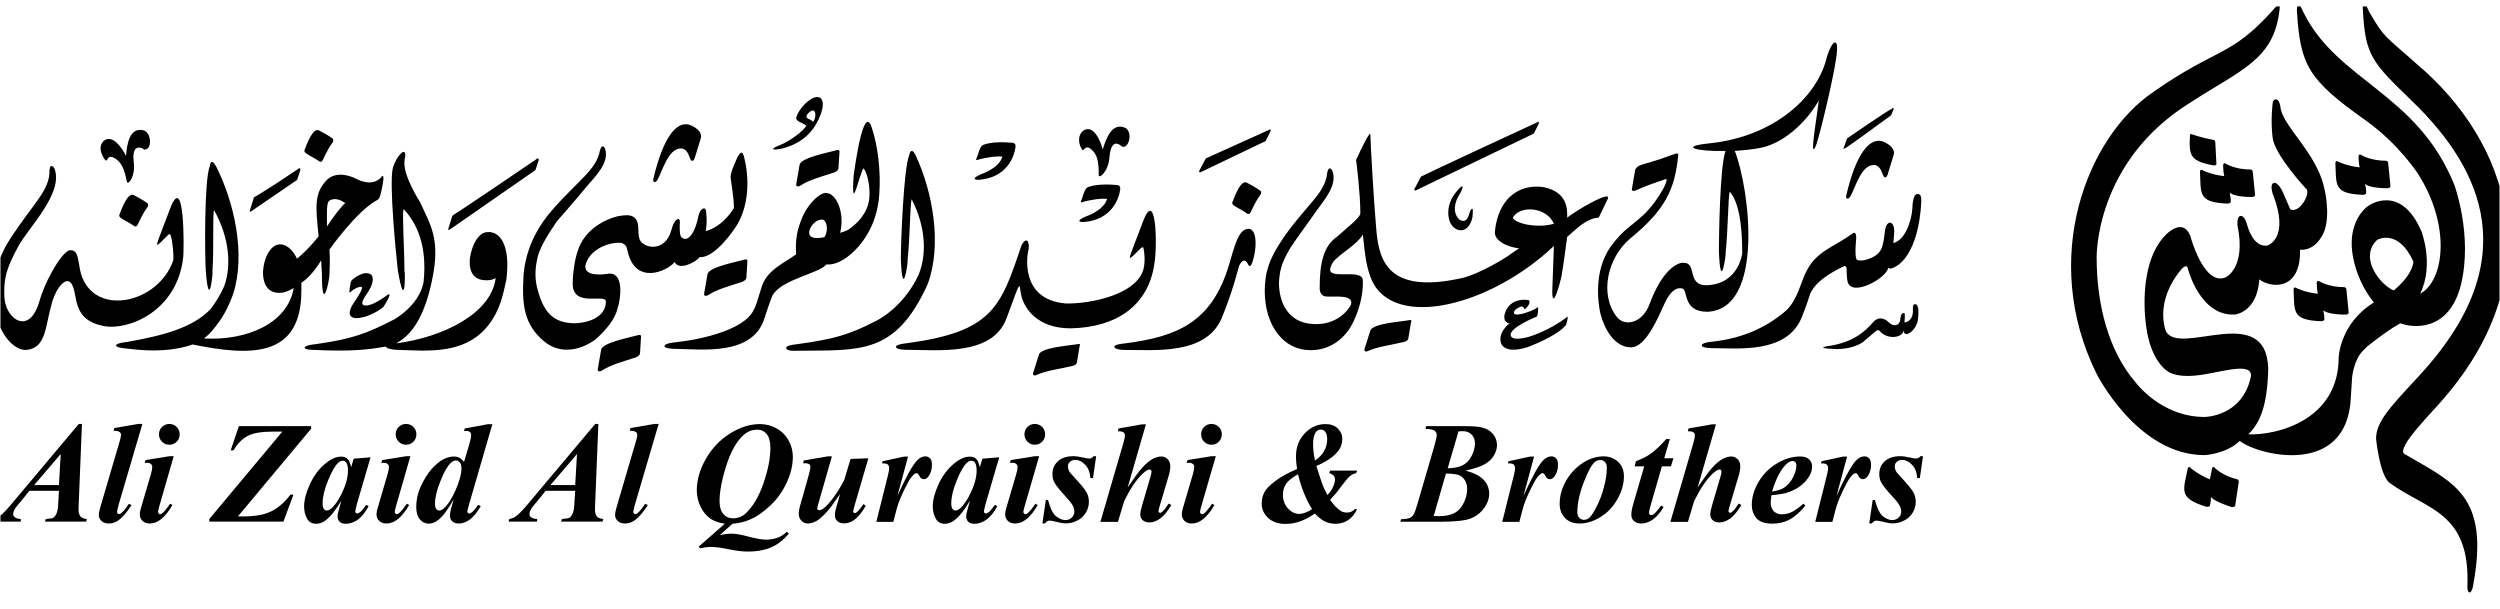 <svg width="160" height="39" viewBox="0 0 160 39" fill="none" xmlns="http://www.w3.org/2000/svg">
<g clip-path="url(#clip0_595_4405)">
<g clip-path="url(#clip1_595_4405)">
<g clip-path="url(#clip2_595_4405)">
<path d="M118.211 8.862L118 9.448C118 9.448 117.895 9.606 118.158 9.448C118.421 9.291 121.026 7.382 121.026 7.382L121.184 7.015C121.184 7.015 121.237 6.805 121.079 6.962C120.816 7.059 118.211 8.862 118.211 8.862ZM104.44 12.101C104.44 12.101 104.387 12.259 104.65 12.206C105.185 11.943 105.984 11.672 106.615 11.462C106.773 11.409 106.51 11.996 106.404 12.154C106.142 12.635 105.659 13.318 105.133 13.799C104.387 14.491 103.913 14.649 103.062 15.813C102.001 17.354 102.264 19.314 102.422 20.059C102.685 21.065 103.326 22.23 104.387 22.23C105.343 22.23 106.142 20.269 106.51 19.472C106.878 18.623 107.308 18.36 107.676 18.465C108.045 18.57 107.676 19.954 109.273 19.954C112.939 19.796 111.983 12.101 111.027 9.659C111.825 9.606 112.781 9.501 113.263 9.291C114.535 8.809 115.711 7.645 116.404 6.428C116.299 7.33 116.035 8.818 116.035 9.396C116.035 9.711 116.193 9.554 116.404 8.704C116.614 8.013 117.57 4.038 117.57 3.189C117.623 2.55 117.308 2.445 116.93 3.609C116.343 6.209 113.527 8.757 109.378 9.177C107.361 9.387 108.685 9.711 110.439 9.659C110.071 10.56 110.01 15.174 110.01 16.075C110.115 18.886 110.492 16.18 110.439 16.18C110.597 14.745 110.597 12.574 110.702 12.259C111.501 13.16 111.501 15.498 111.501 16.242C111.501 16.137 111.343 18.15 109.264 18.255C107.931 18.308 108.624 16.82 107.773 16.82C107.291 16.767 106.334 17.406 105.589 19.42C105.106 20.75 103.94 20.908 103.466 20.269C102.352 18.833 102.878 16.504 104.317 15.279C106.659 13.37 107.185 12.04 107.404 9.974C107.457 9.711 107.142 9.869 107.142 9.869C105.703 10.403 105.282 10.455 105.019 10.56C104.703 10.665 104.65 10.875 104.65 10.875L104.44 12.101ZM52.768 15.174C52.557 15.226 51.496 15.436 51.864 14.587C52.075 14.22 52.347 14.053 52.61 14.053C52.926 14.062 53.04 14.754 52.768 15.174ZM47.242 14.272C48.198 12.521 47.724 10.455 47.663 10.236C47.557 9.65 47.4 9.545 47.075 10.341C46.865 10.823 46.759 11.086 46.759 11.348C46.759 11.506 46.97 12.565 46.97 13.309C46.97 13.309 46.33 14.473 45.163 14.797C45.268 14.377 45.216 13.528 45.163 13.414C45.11 13.257 44.795 13.309 44.681 13.896C44.417 15.226 43.83 15.541 43.567 15.113C43.461 14.902 43.514 14.211 43.514 14.211C43.514 13.843 43.146 14.001 42.979 14.692C42.558 16.285 41.014 15.857 40.909 15.226C40.856 15.069 40.856 14.692 40.856 14.692C40.856 13.738 40.321 13.685 39.523 13.843C38.83 14.001 37.4 14.64 36.971 16.075C36.76 16.662 36.655 17.616 36.655 18.036C36.55 19.787 38.777 18.728 38.777 19.306C38.777 20.155 37.927 20.636 36.813 20.689C35.374 20.689 34.795 19.945 34.418 18.57C34.26 18.036 34.208 17.406 34.365 16.662C34.471 15.97 34.953 15.174 35.637 14.167C35.953 13.799 36.856 12.784 37.497 11.996C38.084 11.304 39.041 10.403 38.716 9.501C38.716 9.501 38.558 9.133 38.4 9.606C38.19 10.875 36.962 11.567 35.313 13.475C34.62 14.272 33.664 15.655 33.506 17.616C33.401 19.472 33.506 20.75 34.839 21.862C35.953 22.764 37.286 22.343 38.137 21.704C38.83 21.065 39.356 20.435 39.523 19.744C39.733 19.104 39.944 17.459 38.988 17.511C38.032 17.669 37.286 17.511 37.497 16.872C37.813 15.918 38.988 15.489 39.733 15.541C39.997 15.594 40.102 15.752 40.154 16.023C40.637 18.308 42.707 17.354 43.181 16.767C43.444 17.354 44.566 16.767 44.777 16.452C45.698 16.557 46.979 14.754 47.242 14.272ZM71.906 9.396C72.276 9.396 72.495 8.442 72.012 8.179C71.161 7.811 70.793 8.871 70.574 9.562C70.416 8.976 69.986 7.969 69.354 8.345C68.872 8.713 69.091 9.352 69.249 9.562C69.354 9.772 69.407 9.247 69.784 9.51C70.266 9.877 70.319 10.412 70.319 11.208C70.319 11.471 70.96 10.998 71.012 9.991C71.064 9.405 71.276 8.984 71.705 9.3C71.749 9.343 71.802 9.396 71.906 9.396ZM99.449 14.325C99.186 14.377 98.703 14.535 97.747 14.377C97.16 14.272 96.738 14.009 96.844 13.896C97.318 13.108 99.019 13.265 99.449 14.325ZM119.386 21.757L120.079 21.17C120.184 21.118 120.237 21.118 120.29 21.17C120.825 21.809 121.833 21.591 121.833 21.118C121.833 21.704 122.579 21.223 122.737 20.531C122.894 19.42 122.579 19.472 122.579 19.472C122.421 19.42 122.421 19.735 122.421 19.735C122.474 20.164 122.316 20.584 121.886 20.636C121.938 20.05 121.886 20.05 121.886 20.05C121.676 19.945 121.623 20.365 121.623 20.365C121.623 20.846 121.202 20.951 120.877 20.628C120.877 20.628 120.447 20.146 119.974 20.523C119.658 20.838 119.018 21.792 117.211 22.116C117.211 22.116 115.992 22.273 117.263 22.326C117.895 22.396 118.903 22.238 119.386 21.757ZM98.168 8.547L98.484 7.908C98.484 7.908 98.536 7.698 98.326 7.855C91.792 10.875 90.941 11.304 90.941 11.304L90.52 12.101C90.52 12.101 90.467 12.259 90.677 12.154L98.168 8.547ZM92.747 14.062C92.958 14.859 93.967 15.121 94.238 13.904C94.238 13.904 94.292 13.423 94.238 13.37C94.134 13.265 93.976 13.852 93.976 13.852C93.765 14.386 93.23 14.114 93.125 13.537C93.072 13.222 93.177 12.793 93.388 12.477C93.651 12.049 93.599 11.943 93.599 11.943C93.546 11.838 93.177 12.311 93.177 12.311C92.958 12.574 92.537 13.213 92.747 14.062ZM121.193 9.921C121.351 9.44 120.658 9.125 120.658 9.125C119.65 8.591 118.745 9.974 118.158 12.521C118.105 12.679 118.263 12.836 118.421 12.574C118.737 12.04 119.114 10.508 119.965 10.56C119.965 10.56 120.281 10.56 120.447 11.042C120.658 11.681 120.816 11.147 120.816 11.147L121.193 9.921ZM71.96 22.396C73.977 22.396 77.17 22.711 78.178 20.383C78.871 18.737 79.293 17.038 79.293 17.038C79.293 17.038 79.555 16.399 79.827 16.828L79.88 16.933C79.88 16.933 79.985 17.143 80.091 16.933C80.406 16.242 80.573 14.543 79.827 14.649C79.24 14.754 79.029 15.708 78.661 16.933C77.547 20.698 75.257 21.547 72.012 21.976C72.012 21.976 71.319 22.028 71.319 22.186C71.328 22.396 71.96 22.396 71.96 22.396ZM77.17 10.14L76.749 10.937C76.749 10.937 76.696 11.094 76.906 10.989L81.003 9.028L81.319 8.389C81.319 8.389 81.371 8.179 81.161 8.337L77.17 10.14ZM79.775 13.642C79.775 13.642 79.933 13.799 80.038 13.589C80.038 13.589 80.406 12.793 80.626 12.53C80.784 12.32 80.678 12.215 80.678 12.215C80.31 11.952 79.88 11.733 79.775 11.681C79.406 11.523 79.029 12.53 78.871 12.95C78.871 12.95 78.819 13.055 78.977 13.16C79.301 13.37 79.564 13.475 79.775 13.642ZM56.066 20.54C54.312 21.442 53.355 21.704 51.014 22.028C51.014 22.028 50.373 22.081 50.321 22.238C50.268 22.501 50.961 22.448 50.961 22.448C55.004 22.396 57.285 22.764 59.364 18.203C60.32 15.655 59.679 12.259 58.618 9.982C58.303 9.291 58.188 9.93 58.188 9.93C57.82 10.832 57.653 15.664 57.653 16.566C57.759 19.376 58.136 16.671 58.083 16.671C58.241 15.235 58.241 13.064 58.346 12.749C59.302 14.605 59.302 16.408 58.767 17.634C57.767 19.744 56.066 20.54 56.066 20.54ZM48.943 20.321C48.943 20.321 49.154 19.63 49.426 18.938C49.961 17.879 52.452 17.502 52.882 16.925C53.575 16.977 54.32 16.504 55.004 15.708C55.539 15.069 56.171 14.009 56.276 12.416C56.382 10.928 56.171 9.282 55.794 8.17C55.311 6.682 54.785 10.079 54.627 11.304C54.469 13.852 54.996 11.094 55.268 10.77C55.583 11.191 55.689 12.101 55.636 12.679C55.531 13.685 54.838 14.325 54.303 14.692C54.145 14.797 53.768 14.902 53.768 14.902C54.083 13.685 53.557 12.407 52.917 12.355C52.548 12.25 51.645 13.046 51.268 14.106C51.005 14.797 50.899 15.323 50.952 16.277C50.154 16.863 49.04 17.284 48.715 18.457C48.452 19.306 48.4 19.568 48.18 19.945C47.54 21.057 45.154 21.696 43.233 21.906C43.233 21.906 42.593 21.958 42.54 22.116C42.435 22.326 43.181 22.326 43.181 22.326C44.9 22.343 48.198 22.816 48.943 20.321ZM82.169 15.174C81.748 15.813 81.161 16.662 81.003 17.774C80.687 20.059 81.643 22.125 83.503 22.387C84.353 22.492 85.468 22.282 86.318 21.118C86.686 20.584 87.275 19.262 87.221 17.931C87.169 17.135 84.879 17.984 85.152 17.135C85.152 17.135 85.204 16.872 85.415 16.653C85.95 16.119 86.906 15.594 87.221 15.007C87.379 16.443 87.432 17.073 87.809 17.975C89.301 21.109 95.414 19.568 99.449 15.743L99.344 18.658C99.344 19.717 99.712 18.658 99.931 17.704C100.089 16.802 100.142 16.268 100.3 15.156L101.098 14.465C101.467 14.202 101.896 13.931 102.317 13.931L102.904 12.714C103.116 12.127 100.729 13.563 100.3 13.931C100.3 13.51 100.405 12.285 98.756 11.97C97.16 11.76 95.887 12.766 95.677 14.78C95.572 15.471 96.634 15.839 97.221 15.892L96.686 16.259C96.422 16.469 94.721 17.529 93.546 17.8C88.766 18.859 88.23 16.636 88.072 14.561C87.915 12.758 87.704 9.046 87.704 8.617C87.704 8.302 87.063 9.624 86.853 10.105C86.748 10.263 86.801 10.315 86.801 10.315C86.801 10.315 87.063 12.381 87.063 13.659C87.063 13.922 86.16 14.614 85.572 15.148C84.721 15.734 84.459 16.793 84.459 18.439C84.459 18.702 84.564 18.921 84.827 18.973C85.415 19.026 86.581 18.816 86.476 19.455C86.318 19.875 85.362 21.048 83.555 20.672C82.442 20.409 81.853 19.402 81.853 18.071C81.906 17.38 81.959 16.907 82.599 15.839C82.862 15.419 83.66 14.351 84.248 13.502C84.783 12.758 85.634 11.803 85.257 10.902C85.257 10.902 85.046 10.534 84.941 11.059C84.827 12.364 83.608 13.108 82.169 15.174ZM41.023 21.599C41.023 21.599 41.075 21.389 40.865 21.442C40.33 21.599 38.523 21.923 38.471 22.396L38.26 23.613C38.26 23.613 38.207 23.875 38.523 23.718C39.058 23.35 39.909 23.131 40.541 22.921C40.962 22.816 40.962 22.606 40.962 22.606L41.023 21.599ZM24.699 22.177C24.699 22.335 25.287 22.387 25.34 22.387C27.357 22.44 30.067 22.816 31.559 20.374C32.094 19.525 32.252 18.57 32.409 17.879C32.673 15.76 32.041 14.745 31.138 14.859C30.655 14.911 30.234 15.55 30.076 16.504C29.971 17.616 30.497 17.94 31.138 17.94C31.348 17.94 31.62 17.888 31.725 17.782C31.462 20.067 28.322 21.599 25.349 21.976C26.357 21.442 27.155 20.277 27.638 17.993C28.226 15.288 27.533 14.386 26.892 12.95C26.892 12.95 25.831 11.304 25.884 10.403C25.884 10.193 25.936 9.982 25.936 9.982C25.936 9.982 25.989 9.396 25.515 9.982C25.252 10.35 25.147 10.727 25.147 10.727C24.884 11.681 25.357 16.399 25.462 17.31C25.945 20.12 25.945 17.362 25.884 17.362C25.884 15.927 25.726 13.703 25.831 13.379C26.629 14.228 27.375 15.664 27.103 18.098C26.787 19.586 25.243 20.435 25.243 20.435C23.489 21.337 22.533 21.704 20.191 22.028C20.191 22.028 19.551 22.081 19.498 22.238C19.445 22.396 20.138 22.396 20.138 22.396C22.41 22.501 23.48 22.396 24.699 22.177ZM20.928 14.491C20.928 13.694 20.875 12.95 21.086 12.845C21.086 12.845 21.454 12.53 22.094 13.003C21.831 13.213 21.349 13.852 20.928 14.491ZM-0.395 18.842C-0.343 21.442 0.99 22.448 1.675 22.396C2.946 22.291 2.894 20.908 3.271 19.586C3.534 18.422 4.332 17.467 4.657 18.317C4.973 19.008 4.657 20.488 6.622 20.864C8.218 21.179 11.349 19.91 11.727 16.461C11.779 15.979 11.832 10.84 10.876 13.379C9.972 15.822 9.762 16.032 10.507 15.288L10.718 15.078C10.718 15.078 10.876 14.867 10.928 15.078C11.034 15.393 11.139 16.347 11.086 16.671C10.13 19.428 6.034 20.33 5.183 17.52C4.973 16.776 5.078 15.874 4.385 16.032C3.745 16.399 2.789 18.264 2.525 19.271C1.885 21.503 0.403 20.435 0.289 19.113C0.184 17.677 0.552 16.942 1.14 15.822C1.727 14.657 4.113 12.372 3.482 10.779C3.482 10.779 3.218 10.359 3.166 10.884C3.218 12.154 2.104 13.055 0.719 15.182C0.192 15.97 -0.448 17.196 -0.395 18.842ZM118.799 16.557C118.693 16.242 118.799 15.226 118.799 15.226C118.799 14.692 118.535 14.964 118.535 14.964C117.369 15.813 116.246 16.075 115.615 17.354C115.246 18.045 115.079 19.104 114.343 19.849C113.07 20.96 111.527 21.652 109.615 21.862C109.615 21.862 108.975 21.915 108.922 22.072C108.817 22.282 109.562 22.282 109.562 22.282C111.264 22.282 114.343 22.65 115.308 20.321C115.308 20.321 115.623 19.525 115.79 18.991C116.053 17.984 117.492 17.292 118.027 17.03C118.027 17.03 118.184 16.977 118.184 17.24C118.184 17.24 118.184 17.721 118.237 17.984C118.448 19.096 120.79 17.774 120.842 17.135C120.895 17.187 121 17.24 121.272 17.082C121.272 17.082 122.605 16.601 122.921 13.475C122.974 12.731 123.026 12.416 122.71 12.416C122.394 12.416 122.394 13.318 122.394 13.318C122.342 14.167 121.912 15.384 121.176 15.55L121.228 14.911C121.281 14.114 120.745 14.009 120.641 14.754C120.587 15.069 120.587 15.34 120.483 15.708C120.325 16.347 119.737 16.557 119.263 16.662C119.114 16.662 118.851 16.715 118.799 16.557ZM19.279 18.098C19.972 17.677 20.551 16.662 20.551 16.662C20.551 16.872 20.603 17.301 20.603 17.564C20.603 20.164 21.086 17.984 21.086 17.564C21.086 17.248 21.138 16.662 21.086 15.97C21.086 15.97 22.84 13.475 24.173 12.784C24.173 12.784 24.278 12.731 24.331 12.521C24.436 12.154 24.541 11.62 24.541 11.409C24.541 11.094 24.384 11.357 24.384 11.357C24.384 11.357 23.901 11.996 22.84 11.462C21.454 10.77 20.875 11.567 20.875 11.567C20.13 12.364 20.182 13.16 20.393 15.121C19.805 15.865 19.279 16.338 19.007 16.557C18.744 15.97 18.261 15.55 17.788 15.655C17.305 15.76 16.884 16.452 16.831 17.406C16.831 18.518 17.419 18.789 17.998 18.737C18.209 18.737 18.691 18.527 18.796 18.422C18.428 20.706 15.77 21.818 13.051 21.661C13.481 21.346 13.797 20.917 14.165 20.391C14.428 19.971 14.7 19.437 14.911 18.851C15.761 16.25 14.963 12.906 13.849 10.683C13.481 9.991 13.428 10.63 13.428 10.63C13.06 11.532 13.113 16.417 13.165 17.266C13.376 20.076 13.648 17.371 13.595 17.371C13.7 15.935 13.595 13.764 13.7 13.449C14.709 15.253 14.814 17.056 14.341 18.334C14.077 18.921 13.805 19.341 13.49 19.77C12.323 20.987 10.463 21.468 8.122 21.888C8.122 21.888 7.481 21.941 7.429 22.098C7.376 22.256 8.122 22.308 8.122 22.308C9.718 22.519 11.148 22.466 12.323 22.046C15.989 22.79 19.288 22.948 19.288 18.597V18.098H19.279ZM73.24 16.872C73.135 18.833 69.731 19.472 68.188 19.42C65.162 19.157 65.793 16.128 65.793 16.128C65.951 15.594 65.741 15.016 65.372 15.708C64.039 19.691 63.513 21.223 58.039 21.967C58.039 21.967 57.399 22.02 57.346 22.177C57.294 22.387 57.987 22.387 57.987 22.387C60.004 22.387 63.513 22.816 64.416 20.374C64.898 19.104 65.214 18.089 65.267 18.36C65.267 18.36 65.32 18.728 65.372 18.947C65.583 19.796 66.433 21.013 68.512 21.013C71.486 20.96 73.512 19.525 73.88 16.872C74.091 15.655 73.986 11.935 73.135 14.22C72.231 16.662 72.021 16.872 72.766 16.128L72.977 15.918C72.977 15.918 73.187 15.708 73.187 15.918C73.187 15.918 73.293 16.347 73.24 16.872ZM20.393 10.298C20.393 10.298 20.551 10.455 20.656 10.245C20.656 10.245 21.024 9.448 21.244 9.186C21.401 8.976 21.296 8.871 21.296 8.871C20.928 8.608 20.498 8.389 20.393 8.337C20.024 8.179 19.647 9.186 19.489 9.606C19.489 9.606 19.437 9.711 19.595 9.816C19.919 10.035 20.182 10.14 20.393 10.298ZM8.543 14.438C8.543 14.438 8.7 14.596 8.806 14.386C8.806 14.386 9.174 13.589 9.393 13.327C9.551 13.117 9.446 13.011 9.446 13.011C9.078 12.749 8.648 12.53 8.543 12.477C8.174 12.32 7.797 13.327 7.639 13.747C7.639 13.747 7.587 13.852 7.744 13.957C8.06 14.167 8.323 14.272 8.543 14.438ZM100.247 20.321C99.133 21.17 97.905 21.538 97.905 21.538C96.634 21.906 96.686 21.433 96.686 21.433C96.634 20.951 98.335 20.269 98.335 20.269C98.44 20.216 98.441 19.787 98.441 19.682C98.441 19.63 98.387 19.682 98.387 19.682C98.229 19.84 97.002 20.321 96.896 20.05C96.844 19.892 97.107 19.735 97.107 19.735C97.107 19.735 97.476 19.472 97.528 19.735C97.58 19.945 98.116 19.253 97.791 19.201C97.476 19.148 96.572 19.148 96.3 20.102C96.3 20.102 96.142 20.636 96.616 20.689C96.616 20.689 95.976 21.17 96.028 21.748C96.028 21.748 95.976 22.755 97.729 22.23C97.729 22.23 99.642 21.538 100.229 20.794C100.229 20.794 100.335 20.426 100.335 20.312C100.352 20.216 100.247 20.321 100.247 20.321ZM9.341 9.554C9.709 9.501 9.709 8.494 9.183 8.337C8.279 8.127 8.122 9.238 8.069 9.982C7.806 9.448 7.166 8.547 6.63 9.028C6.209 9.457 6.578 10.035 6.736 10.245C6.894 10.403 6.841 9.877 7.271 10.088C7.806 10.35 7.964 10.884 8.122 11.628C8.174 11.891 8.709 11.313 8.551 10.298C8.499 9.711 8.604 9.291 9.139 9.501C9.174 9.554 9.227 9.606 9.341 9.554ZM69.942 14.114C71.486 13.694 71.696 12.259 71.696 12.049C71.696 11.943 71.644 11.838 71.433 11.838C70.266 11.733 69.731 11.943 69.731 11.943C69.626 11.996 69.521 11.944 69.363 12.364L69.258 12.679C69.205 12.836 69.1 12.994 69.258 12.941C69.74 12.784 70.53 12.679 70.854 12.731C70.644 13.475 69.521 13.843 69.521 13.843C68.723 14.167 69.091 14.325 69.942 14.114ZM63.241 11.409C64.784 10.989 64.995 9.554 64.995 9.343C64.995 9.238 64.942 9.133 64.732 9.133C63.565 9.028 63.03 9.238 63.03 9.238C62.925 9.291 62.82 9.238 62.662 9.659L62.557 9.974C62.504 10.131 62.399 10.289 62.557 10.236C63.039 10.079 63.828 9.974 64.153 10.026C63.942 10.77 62.82 11.138 62.82 11.138C62.022 11.462 62.39 11.62 63.241 11.409ZM34.269 10.884L34.479 10.245C34.479 10.245 34.479 10.035 34.322 10.193C29.646 13.379 28.953 13.799 28.953 13.799L28.69 14.649C28.69 14.649 28.638 14.806 28.848 14.649L34.269 10.884ZM52.022 7.803C51.969 7.593 51.329 7.645 51.759 7.216C52.241 6.743 52.294 7.54 52.022 7.803ZM49.9 9.291C48.996 9.659 49.742 9.606 50.268 9.448C51.277 9.133 52.127 8.494 52.557 7.216C52.82 6.472 52.505 6.262 52.505 6.262C52.022 5.999 51.338 6.848 51.338 6.848C51.127 7.111 51.022 7.33 50.97 7.487C50.97 7.487 50.864 7.698 51.285 7.855C51.391 7.908 51.601 8.013 51.601 8.065C51.119 8.704 50.163 9.177 50.163 9.177L49.9 9.291ZM19.016 11.514L19.226 10.875C19.226 10.875 19.226 10.665 19.068 10.823C16.779 12.364 16.253 12.626 16.253 12.626L15.989 13.475C15.989 13.475 15.937 13.633 16.147 13.475L19.016 11.514ZM24.541 19.639C24.541 19.639 25.129 18.737 24.857 18.842C24.752 18.894 24.699 18.947 24.699 18.947C23.428 19.849 23.208 19.481 23.208 19.481C23.103 19.323 23.419 18.894 23.419 18.894C24.164 17.835 23.735 17.564 23.735 17.564C23.252 17.248 22.515 17.931 22.515 17.931C22.41 18.036 22.357 18.675 22.357 18.675C22.357 18.675 22.357 18.78 22.515 18.623C22.515 18.623 22.726 18.413 23.05 18.36C23.103 18.36 23.366 18.255 22.892 18.999C22.787 19.209 22.252 19.796 22.41 20.164C22.515 20.374 22.779 20.426 23.366 20.269C23.375 20.269 24.059 20.059 24.541 19.639ZM47.83 16.767C47.83 16.767 47.882 16.557 47.672 16.61C47.136 16.767 45.33 17.091 45.277 17.564L45.066 18.78C45.066 18.78 45.014 19.043 45.33 18.886C45.865 18.518 46.715 18.299 47.347 18.089C47.768 17.984 47.768 17.774 47.768 17.774L47.83 16.767ZM53.724 9.764C53.724 9.764 53.776 9.554 53.566 9.606C53.031 9.764 51.224 10.088 51.171 10.56L50.961 11.777C50.961 11.777 50.908 12.04 51.224 11.882C51.759 11.514 52.61 11.296 53.241 11.086C53.662 10.98 53.662 10.77 53.662 10.77L53.724 9.764ZM69.091 22.177C69.091 22.177 69.197 21.967 68.986 22.02C68.451 22.125 66.591 22.23 66.486 22.711L66.118 23.875C66.118 23.875 66.065 24.138 66.381 23.98C66.969 23.718 67.819 23.613 68.504 23.447C68.925 23.394 68.925 23.184 68.925 23.184L69.091 22.177ZM90.301 20.645C90.301 20.645 90.405 20.435 90.195 20.488C89.66 20.593 87.801 20.698 87.695 21.179L87.327 22.343C87.327 22.343 87.275 22.606 87.59 22.448C88.178 22.186 89.028 22.081 89.712 21.915C90.134 21.862 90.134 21.652 90.134 21.652L90.301 20.645ZM44.847 8.862C45.005 8.38 44.312 8.065 44.312 8.065C43.303 7.531 42.4 8.914 41.812 11.462C41.76 11.62 41.917 11.777 42.075 11.514C42.391 10.98 42.768 9.448 43.619 9.501C43.619 9.501 43.935 9.501 44.102 9.982C44.312 10.622 44.47 10.088 44.47 10.088L44.847 8.862Z" fill="black"/>
<path d="M3.772 31.413H1.877L1.5 31.885L1.07 32.402C0.982 32.516 0.921 32.612 0.886 32.7C0.86 32.77 0.842 32.84 0.842 32.91C0.842 32.98 0.877 33.05 0.956 33.111C1.035 33.172 1.158 33.207 1.333 33.216V33.382H-0.5L-0.456 33.216C-0.289 33.19 -0.149 33.128 -0.026 33.041C0.14 32.918 0.386 32.673 0.702 32.297L5.043 27.132H5.245L5.043 32.13C5.035 32.393 5.026 32.551 5.026 32.603C5.026 32.804 5.07 32.953 5.149 33.05C5.228 33.146 5.368 33.198 5.561 33.216L5.517 33.382H2.877L2.93 33.216C3.193 33.19 3.342 33.172 3.377 33.155C3.465 33.111 3.535 33.023 3.605 32.892C3.675 32.761 3.719 32.524 3.728 32.2L3.772 31.413ZM3.772 31.045L3.886 29.058L2.184 31.045H3.772Z" fill="black"/>
<path d="M9.114 27.132L7.622 32.2C7.535 32.498 7.491 32.691 7.491 32.761C7.491 32.796 7.5 32.831 7.526 32.857C7.552 32.883 7.579 32.901 7.614 32.901C7.666 32.901 7.719 32.883 7.763 32.84C7.903 32.726 8.07 32.524 8.245 32.244L8.421 32.323C8.131 32.778 7.85 33.102 7.579 33.303C7.386 33.435 7.184 33.505 6.973 33.505C6.772 33.505 6.614 33.452 6.5 33.347C6.386 33.242 6.324 33.111 6.324 32.962C6.324 32.848 6.359 32.673 6.43 32.428L7.649 28.279C7.719 28.051 7.745 27.902 7.745 27.823C7.745 27.753 7.71 27.692 7.649 27.648C7.561 27.587 7.438 27.561 7.263 27.569L7.315 27.394L8.833 27.132H9.114Z" fill="black"/>
<path d="M11.114 29.206L10.193 32.411C10.14 32.594 10.114 32.717 10.114 32.77C10.114 32.804 10.131 32.831 10.158 32.866C10.184 32.901 10.21 32.91 10.245 32.91C10.298 32.91 10.351 32.883 10.395 32.84C10.526 32.726 10.693 32.524 10.886 32.236L11.035 32.323C10.579 33.111 10.096 33.505 9.588 33.505C9.395 33.505 9.237 33.452 9.123 33.339C9.009 33.225 8.947 33.093 8.947 32.918C8.947 32.804 8.974 32.664 9.026 32.498L9.658 30.345C9.719 30.134 9.745 29.977 9.745 29.872C9.745 29.802 9.719 29.749 9.658 29.697C9.596 29.644 9.526 29.618 9.421 29.618C9.377 29.618 9.325 29.618 9.254 29.627L9.316 29.443L10.842 29.198H11.114V29.206ZM10.833 27.132C11.017 27.132 11.175 27.193 11.307 27.324C11.438 27.456 11.5 27.613 11.5 27.797C11.5 27.981 11.438 28.139 11.307 28.27C11.175 28.401 11.017 28.462 10.833 28.462C10.649 28.462 10.5 28.401 10.368 28.27C10.237 28.139 10.175 27.981 10.175 27.797C10.175 27.613 10.237 27.456 10.368 27.324C10.5 27.202 10.658 27.132 10.833 27.132Z" fill="black"/>
<path d="M19.912 27.439L15.228 33.05H15.596C16.324 33.05 16.912 32.945 17.359 32.726C17.798 32.508 18.21 32.157 18.587 31.658H18.78L18.14 33.383H13.395V33.217L18.07 27.623H17.491C16.754 27.623 16.21 27.71 15.859 27.894C15.508 28.078 15.201 28.384 14.947 28.822H14.763L15.289 27.273H19.912V27.439Z" fill="black"/>
<path d="M23.717 29.267L22.84 32.261L22.752 32.629C22.743 32.673 22.735 32.708 22.735 32.725C22.735 32.76 22.743 32.795 22.77 32.822C22.796 32.848 22.822 32.865 22.849 32.865C22.91 32.865 22.998 32.822 23.112 32.725C23.156 32.69 23.261 32.55 23.436 32.314L23.594 32.393C23.384 32.787 23.156 33.067 22.91 33.251C22.665 33.426 22.41 33.522 22.129 33.522C21.954 33.522 21.831 33.478 21.735 33.391C21.647 33.303 21.603 33.189 21.603 33.058C21.603 32.944 21.647 32.725 21.744 32.401L21.849 32.034C21.498 32.629 21.165 33.058 20.84 33.303C20.656 33.443 20.454 33.522 20.244 33.522C19.963 33.522 19.77 33.408 19.647 33.181C19.524 32.953 19.463 32.699 19.463 32.41C19.463 31.99 19.595 31.5 19.849 30.957C20.112 30.405 20.445 29.968 20.866 29.635C21.208 29.355 21.533 29.224 21.84 29.224C22.007 29.224 22.147 29.276 22.244 29.372C22.349 29.469 22.419 29.644 22.471 29.906L22.638 29.355L23.717 29.267ZM22.27 30.125C22.27 29.88 22.235 29.705 22.156 29.6C22.103 29.521 22.024 29.486 21.936 29.486C21.84 29.486 21.744 29.53 21.647 29.617C21.445 29.801 21.226 30.178 20.998 30.747C20.761 31.316 20.647 31.806 20.647 32.226C20.647 32.384 20.673 32.498 20.726 32.568C20.779 32.638 20.84 32.673 20.901 32.673C21.033 32.673 21.173 32.594 21.314 32.436C21.515 32.218 21.691 31.946 21.849 31.622C22.129 31.062 22.27 30.563 22.27 30.125Z" fill="black"/>
<path d="M26.262 29.206L25.341 32.411C25.289 32.594 25.262 32.717 25.262 32.77C25.262 32.804 25.28 32.831 25.306 32.866C25.332 32.892 25.359 32.91 25.394 32.91C25.447 32.91 25.499 32.883 25.543 32.84C25.675 32.726 25.841 32.524 26.034 32.236L26.183 32.323C25.727 33.111 25.245 33.505 24.736 33.505C24.543 33.505 24.385 33.452 24.271 33.339C24.157 33.225 24.096 33.093 24.096 32.918C24.096 32.804 24.122 32.664 24.175 32.498L24.806 30.345C24.868 30.134 24.894 29.977 24.894 29.872C24.894 29.802 24.868 29.749 24.806 29.697C24.745 29.644 24.675 29.618 24.569 29.618C24.526 29.618 24.473 29.618 24.403 29.627L24.464 29.443L25.99 29.198H26.262V29.206ZM25.982 27.132C26.166 27.132 26.324 27.193 26.455 27.324C26.587 27.456 26.648 27.613 26.648 27.797C26.648 27.981 26.587 28.139 26.455 28.27C26.324 28.401 26.166 28.462 25.982 28.462C25.797 28.462 25.648 28.401 25.517 28.27C25.385 28.139 25.324 27.981 25.324 27.797C25.324 27.613 25.385 27.456 25.517 27.324C25.648 27.202 25.797 27.132 25.982 27.132Z" fill="black"/>
<path d="M31.515 27.132L30.051 32.174C29.954 32.489 29.91 32.682 29.91 32.743C29.91 32.778 29.919 32.804 29.945 32.831C29.972 32.857 29.998 32.866 30.024 32.866C30.077 32.866 30.139 32.84 30.2 32.787C30.314 32.7 30.445 32.542 30.603 32.306L30.77 32.393C30.349 33.128 29.875 33.505 29.366 33.505C29.182 33.505 29.051 33.461 28.945 33.365C28.849 33.269 28.796 33.146 28.796 33.006C28.796 32.866 28.831 32.664 28.91 32.402L29.042 31.947C28.665 32.612 28.34 33.05 28.06 33.269C27.849 33.435 27.647 33.514 27.446 33.514C27.218 33.514 27.033 33.426 26.875 33.242C26.718 33.058 26.639 32.796 26.639 32.437C26.639 31.99 26.735 31.544 26.937 31.115C27.139 30.677 27.367 30.318 27.621 30.021C27.884 29.732 28.13 29.522 28.367 29.399C28.604 29.277 28.831 29.215 29.068 29.215C29.182 29.215 29.288 29.241 29.384 29.285C29.472 29.329 29.577 29.425 29.7 29.557L30.033 28.436C30.112 28.156 30.156 27.963 30.156 27.841C30.156 27.771 30.13 27.709 30.077 27.657C30.024 27.604 29.954 27.578 29.858 27.578C29.814 27.578 29.761 27.587 29.7 27.596L29.744 27.421L31.226 27.149H31.515V27.132ZM29.533 29.994C29.533 29.811 29.498 29.679 29.428 29.592C29.358 29.504 29.27 29.469 29.174 29.469C29.077 29.469 28.972 29.522 28.858 29.618C28.647 29.811 28.419 30.196 28.191 30.782C27.954 31.36 27.84 31.85 27.84 32.244C27.84 32.384 27.867 32.498 27.919 32.568C27.972 32.638 28.024 32.673 28.095 32.673C28.2 32.673 28.305 32.629 28.41 32.533C28.665 32.306 28.919 31.912 29.165 31.351C29.41 30.782 29.533 30.336 29.533 29.994Z" fill="black"/>
<path d="M36.814 31.413H34.919L34.542 31.885L34.112 32.402C34.024 32.516 33.963 32.612 33.928 32.7C33.902 32.77 33.884 32.84 33.884 32.91C33.884 32.98 33.919 33.05 33.998 33.111C34.077 33.172 34.2 33.207 34.375 33.216V33.382H32.551L32.595 33.216C32.761 33.19 32.902 33.128 33.024 33.041C33.191 32.918 33.437 32.673 33.752 32.297L38.094 27.132H38.296L38.094 32.13C38.086 32.393 38.077 32.551 38.077 32.603C38.077 32.804 38.121 32.953 38.2 33.05C38.278 33.146 38.419 33.198 38.612 33.216L38.568 33.382H35.91L35.963 33.216C36.226 33.19 36.375 33.172 36.41 33.155C36.498 33.111 36.568 33.023 36.638 32.892C36.708 32.761 36.752 32.524 36.761 32.2L36.814 31.413ZM36.814 31.045L36.928 29.058L35.226 31.045H36.814Z" fill="black"/>
<path d="M42.154 27.132L40.663 32.2C40.576 32.498 40.532 32.691 40.532 32.761C40.532 32.796 40.541 32.831 40.567 32.857C40.593 32.883 40.62 32.901 40.655 32.901C40.707 32.901 40.76 32.883 40.804 32.84C40.944 32.726 41.111 32.524 41.286 32.244L41.462 32.323C41.172 32.778 40.892 33.102 40.62 33.303C40.427 33.435 40.225 33.505 40.014 33.505C39.812 33.505 39.655 33.452 39.541 33.347C39.427 33.242 39.365 33.111 39.365 32.962C39.365 32.848 39.4 32.673 39.471 32.428L40.69 28.279C40.76 28.051 40.786 27.902 40.786 27.823C40.786 27.753 40.751 27.692 40.69 27.648C40.602 27.587 40.479 27.561 40.304 27.569L40.356 27.394L41.874 27.132H42.154Z" fill="black"/>
<path d="M46.874 33.522L46.076 34.24C46.374 34.179 46.62 34.153 46.804 34.153C47.067 34.153 47.436 34.214 47.909 34.345C48.383 34.468 48.76 34.538 49.032 34.538C49.33 34.538 49.611 34.485 49.865 34.372C50.023 34.301 50.19 34.197 50.357 34.03L50.488 34.153C50.181 34.52 49.83 34.809 49.418 35.002C49.006 35.194 48.488 35.3 47.857 35.3C47.506 35.3 47.094 35.247 46.629 35.151C46.155 35.054 45.787 35.002 45.506 35.002C45.287 35.002 45.05 35.037 44.804 35.098L44.717 34.984L46.383 33.522C45.988 33.452 45.69 33.347 45.488 33.207C45.208 33.015 44.989 32.752 44.831 32.419C44.673 32.087 44.594 31.736 44.594 31.386C44.594 30.721 44.787 30.047 45.173 29.373C45.559 28.699 46.067 28.156 46.716 27.745C47.365 27.342 48.006 27.141 48.637 27.141C49.006 27.141 49.356 27.228 49.69 27.412C50.023 27.596 50.286 27.858 50.471 28.191C50.655 28.524 50.742 28.874 50.742 29.233C50.742 29.767 50.611 30.318 50.348 30.887C50.085 31.456 49.734 31.947 49.286 32.367C48.839 32.787 48.392 33.093 47.936 33.277C47.629 33.408 47.278 33.487 46.874 33.522ZM48.497 27.5C48.26 27.5 48.059 27.543 47.892 27.631C47.725 27.718 47.55 27.858 47.374 28.06C47.19 28.261 47.006 28.55 46.822 28.926C46.638 29.303 46.462 29.811 46.295 30.45C46.129 31.089 46.05 31.631 46.05 32.06C46.05 32.428 46.129 32.708 46.287 32.892C46.444 33.076 46.655 33.172 46.901 33.172C47.234 33.172 47.515 33.058 47.743 32.84C48.199 32.402 48.576 31.763 48.865 30.922C49.155 30.082 49.304 29.329 49.304 28.673C49.304 28.261 49.225 27.963 49.067 27.78C48.918 27.596 48.725 27.5 48.497 27.5Z" fill="black"/>
<path d="M53.242 29.206L52.365 32.27C52.321 32.41 52.303 32.506 52.303 32.559C52.303 32.585 52.312 32.603 52.338 32.62C52.365 32.647 52.391 32.655 52.426 32.655C52.566 32.655 52.751 32.533 52.979 32.288C53.312 31.929 53.654 31.421 54.023 30.747L54.435 29.372L55.575 29.329L54.707 32.305C54.636 32.559 54.601 32.699 54.601 32.734C54.601 32.76 54.61 32.786 54.636 32.804C54.663 32.83 54.68 32.839 54.707 32.839C54.751 32.839 54.785 32.822 54.829 32.786C54.935 32.699 55.084 32.524 55.259 32.261L55.408 32.366C54.987 33.119 54.531 33.496 54.031 33.496C53.847 33.496 53.698 33.452 53.593 33.355C53.487 33.259 53.435 33.137 53.435 32.988C53.435 32.822 53.47 32.62 53.549 32.375L53.768 31.613C53.373 32.182 53.093 32.568 52.917 32.76C52.645 33.058 52.417 33.259 52.233 33.355C52.049 33.452 51.873 33.504 51.707 33.504C51.549 33.504 51.409 33.443 51.295 33.329C51.181 33.215 51.119 33.067 51.119 32.883C51.119 32.734 51.154 32.524 51.233 32.27L51.742 30.467C51.83 30.169 51.865 29.977 51.865 29.871C51.865 29.828 51.856 29.784 51.83 29.749C51.803 29.714 51.768 29.688 51.707 29.67C51.654 29.652 51.549 29.644 51.4 29.644L51.444 29.469L52.979 29.206H53.242Z" fill="black"/>
<path d="M58.119 29.206L57.435 31.736C57.996 30.502 58.417 29.74 58.698 29.46C58.864 29.294 59.04 29.206 59.224 29.206C59.347 29.206 59.452 29.25 59.531 29.346C59.61 29.434 59.645 29.565 59.645 29.74C59.645 30.029 59.575 30.274 59.435 30.475C59.347 30.598 59.242 30.668 59.136 30.668C59.014 30.668 58.926 30.616 58.864 30.502C58.803 30.388 58.759 30.327 58.742 30.309C58.715 30.292 58.689 30.283 58.663 30.283C58.636 30.283 58.601 30.292 58.566 30.309C58.496 30.344 58.417 30.432 58.303 30.572C58.198 30.712 58.066 30.948 57.908 31.272C57.751 31.596 57.628 31.876 57.54 32.104C57.452 32.331 57.33 32.76 57.172 33.399H56.084L56.83 30.414C56.882 30.195 56.908 30.047 56.908 29.977C56.908 29.898 56.891 29.836 56.865 29.784C56.838 29.74 56.794 29.705 56.751 29.688C56.698 29.67 56.602 29.652 56.444 29.652L56.487 29.521L57.847 29.224H58.119V29.206Z" fill="black"/>
<path d="M63.951 29.267L63.074 32.261L62.987 32.629C62.978 32.673 62.969 32.708 62.969 32.725C62.969 32.76 62.978 32.795 63.004 32.822C63.03 32.848 63.057 32.865 63.083 32.865C63.144 32.865 63.232 32.822 63.346 32.725C63.39 32.69 63.495 32.55 63.671 32.314L63.829 32.393C63.618 32.787 63.39 33.067 63.144 33.251C62.899 33.426 62.644 33.522 62.364 33.522C62.188 33.522 62.066 33.478 61.969 33.391C61.881 33.303 61.837 33.189 61.837 33.058C61.837 32.944 61.881 32.725 61.978 32.401L62.083 32.034C61.732 32.629 61.399 33.058 61.074 33.303C60.89 33.443 60.688 33.522 60.478 33.522C60.197 33.522 60.004 33.408 59.882 33.181C59.759 32.953 59.697 32.699 59.697 32.41C59.697 31.99 59.829 31.5 60.083 30.957C60.346 30.405 60.68 29.968 61.101 29.635C61.443 29.355 61.767 29.224 62.074 29.224C62.241 29.224 62.381 29.276 62.478 29.372C62.583 29.469 62.653 29.644 62.706 29.906L62.873 29.355L63.951 29.267ZM62.504 30.125C62.504 29.88 62.469 29.705 62.39 29.6C62.337 29.521 62.258 29.486 62.171 29.486C62.074 29.486 61.978 29.53 61.881 29.617C61.68 29.801 61.46 30.178 61.232 30.747C60.995 31.316 60.881 31.806 60.881 32.226C60.881 32.384 60.908 32.498 60.96 32.568C61.013 32.638 61.074 32.673 61.136 32.673C61.267 32.673 61.408 32.594 61.548 32.436C61.75 32.218 61.925 31.946 62.083 31.622C62.364 31.062 62.504 30.563 62.504 30.125Z" fill="black"/>
<path d="M66.504 29.206L65.574 32.411C65.521 32.594 65.495 32.717 65.495 32.77C65.495 32.804 65.512 32.831 65.539 32.866C65.565 32.901 65.591 32.91 65.626 32.91C65.679 32.91 65.731 32.883 65.775 32.84C65.907 32.726 66.074 32.524 66.267 32.236L66.416 32.323C65.96 33.111 65.477 33.505 64.969 33.505C64.775 33.505 64.618 33.452 64.504 33.339C64.39 33.225 64.328 33.093 64.328 32.918C64.328 32.804 64.355 32.664 64.407 32.498L65.039 30.345C65.1 30.134 65.126 29.977 65.126 29.872C65.126 29.802 65.1 29.749 65.039 29.697C64.977 29.644 64.907 29.618 64.802 29.618C64.758 29.618 64.705 29.618 64.635 29.627L64.697 29.443L66.223 29.198H66.504V29.206ZM66.223 27.132C66.407 27.132 66.565 27.193 66.696 27.324C66.828 27.456 66.889 27.613 66.889 27.797C66.889 27.981 66.828 28.139 66.696 28.27C66.565 28.401 66.407 28.462 66.223 28.462C66.039 28.462 65.889 28.401 65.758 28.27C65.626 28.139 65.565 27.981 65.565 27.797C65.565 27.613 65.626 27.456 65.758 27.324C65.881 27.202 66.039 27.132 66.223 27.132Z" fill="black"/>
<path d="M70.153 29.206L69.951 30.598H69.785C69.759 30.239 69.653 29.95 69.451 29.749C69.259 29.539 69.039 29.434 68.82 29.434C68.68 29.434 68.566 29.477 68.478 29.556C68.39 29.635 68.346 29.731 68.346 29.845C68.346 29.941 68.364 30.029 68.408 30.116C68.443 30.204 68.531 30.318 68.671 30.458C69.145 30.966 69.434 31.316 69.539 31.509C69.645 31.701 69.688 31.902 69.688 32.121C69.688 32.358 69.627 32.585 69.504 32.795C69.381 33.005 69.206 33.181 68.969 33.303C68.732 33.434 68.478 33.496 68.224 33.496C68.048 33.496 67.838 33.461 67.575 33.391C67.408 33.347 67.276 33.321 67.197 33.321C67.118 33.321 67.066 33.329 67.022 33.356C66.978 33.382 66.934 33.426 66.882 33.496H66.715L66.934 31.999H67.075C67.18 32.366 67.276 32.62 67.373 32.778C67.46 32.935 67.583 33.058 67.741 33.145C67.89 33.233 68.039 33.285 68.18 33.285C68.346 33.285 68.478 33.233 68.592 33.128C68.697 33.023 68.759 32.9 68.759 32.76C68.759 32.62 68.724 32.48 68.653 32.349C68.583 32.218 68.416 32.007 68.162 31.736C67.811 31.351 67.575 31.062 67.469 30.852C67.39 30.703 67.355 30.528 67.355 30.335C67.355 30.011 67.469 29.74 67.706 29.521C67.943 29.302 68.276 29.197 68.697 29.197C68.881 29.197 69.109 29.232 69.381 29.294C69.513 29.329 69.627 29.346 69.706 29.346C69.82 29.346 69.916 29.294 69.987 29.197H70.153V29.206Z" fill="black"/>
<path d="M73.346 27.132L72.171 31.194C72.575 30.598 72.873 30.196 73.058 29.986C73.329 29.679 73.566 29.478 73.768 29.373C73.961 29.268 74.153 29.215 74.337 29.215C74.487 29.215 74.618 29.276 74.733 29.39C74.846 29.504 74.899 29.662 74.899 29.854C74.899 30.021 74.864 30.222 74.794 30.458L74.224 32.376C74.171 32.542 74.145 32.656 74.145 32.717C74.145 32.743 74.153 32.77 74.18 32.787C74.197 32.813 74.224 32.822 74.25 32.822C74.285 32.822 74.32 32.804 74.355 32.778C74.452 32.699 74.557 32.586 74.662 32.419C74.688 32.376 74.733 32.314 74.794 32.227L74.969 32.323C74.706 32.752 74.469 33.041 74.233 33.198C74.004 33.356 73.785 33.435 73.575 33.435C73.391 33.435 73.242 33.391 73.136 33.295C73.031 33.198 72.978 33.076 72.978 32.936C72.978 32.804 73.013 32.612 73.084 32.376L73.645 30.458C73.68 30.327 73.697 30.231 73.697 30.169C73.697 30.134 73.688 30.108 73.662 30.082C73.636 30.056 73.61 30.047 73.575 30.047C73.469 30.047 73.32 30.134 73.127 30.318C72.733 30.686 72.346 31.264 71.952 32.06L71.549 33.4H70.426L71.908 28.314C71.969 28.095 71.996 27.946 71.996 27.85C71.996 27.771 71.969 27.718 71.908 27.674C71.829 27.613 71.706 27.596 71.549 27.604L71.584 27.421L73.084 27.158H73.346V27.132Z" fill="black"/>
<path d="M77.81 29.206L76.88 32.411C76.828 32.594 76.802 32.717 76.802 32.77C76.802 32.804 76.819 32.831 76.845 32.866C76.871 32.901 76.897 32.91 76.933 32.91C76.986 32.91 77.038 32.883 77.082 32.84C77.213 32.726 77.38 32.524 77.573 32.236L77.722 32.323C77.266 33.111 76.784 33.505 76.275 33.505C76.082 33.505 75.924 33.452 75.81 33.339C75.696 33.225 75.635 33.093 75.635 32.918C75.635 32.804 75.661 32.664 75.713 32.498L76.345 30.345C76.406 30.134 76.433 29.977 76.433 29.872C76.433 29.802 76.406 29.749 76.345 29.697C76.284 29.644 76.213 29.618 76.109 29.618C76.064 29.618 76.012 29.618 75.942 29.627L76.003 29.443L77.529 29.198H77.81V29.206ZM77.529 27.132C77.713 27.132 77.871 27.193 78.003 27.324C78.135 27.456 78.196 27.613 78.196 27.797C78.196 27.981 78.135 28.139 78.003 28.27C77.871 28.401 77.713 28.462 77.529 28.462C77.345 28.462 77.196 28.401 77.064 28.27C76.933 28.139 76.871 27.981 76.871 27.797C76.871 27.613 76.933 27.456 77.064 27.324C77.187 27.202 77.345 27.132 77.529 27.132Z" fill="black"/>
<path d="M83.011 30.012C82.993 29.846 82.975 29.706 82.958 29.574C82.949 29.443 82.941 29.329 82.941 29.233C82.941 28.629 83.125 28.13 83.502 27.736C83.88 27.342 84.318 27.141 84.827 27.141C85.151 27.141 85.414 27.228 85.607 27.412C85.8 27.596 85.906 27.815 85.906 28.069C85.906 28.392 85.809 28.664 85.616 28.9C85.326 29.25 84.871 29.557 84.248 29.819C84.449 30.467 84.59 30.879 84.66 31.071C84.739 31.264 84.835 31.465 84.958 31.684C85.133 31.491 85.256 31.308 85.327 31.133C85.406 30.957 85.44 30.809 85.44 30.695C85.44 30.599 85.414 30.511 85.353 30.441C85.291 30.371 85.204 30.318 85.072 30.283L85.125 30.117H86.862L86.791 30.283C86.624 30.318 86.493 30.388 86.379 30.485C86.265 30.581 86.063 30.826 85.765 31.229C85.555 31.518 85.335 31.771 85.125 31.99C85.362 32.323 85.581 32.551 85.782 32.682C85.906 32.77 86.055 32.804 86.213 32.804C86.309 32.804 86.388 32.787 86.458 32.761C86.529 32.734 86.616 32.673 86.713 32.586H86.853C86.713 32.892 86.52 33.129 86.282 33.286C86.046 33.444 85.774 33.522 85.475 33.522C85.221 33.522 84.993 33.47 84.791 33.374C84.59 33.277 84.379 33.102 84.151 32.866C83.844 33.085 83.529 33.251 83.213 33.365C82.897 33.479 82.581 33.531 82.265 33.531C81.8 33.531 81.432 33.4 81.16 33.146C80.888 32.892 80.748 32.586 80.748 32.236C80.748 31.955 80.809 31.71 80.923 31.5C81.038 31.281 81.265 31.054 81.59 30.809C81.923 30.546 82.397 30.283 83.011 30.012ZM83.072 30.353C82.73 30.546 82.476 30.738 82.327 30.94C82.178 31.141 82.107 31.386 82.107 31.666C82.107 32.008 82.213 32.306 82.432 32.542C82.651 32.778 82.888 32.892 83.151 32.892C83.265 32.892 83.388 32.866 83.529 32.813C83.669 32.761 83.818 32.691 83.975 32.586C83.791 32.306 83.616 31.964 83.449 31.544C83.283 31.124 83.16 30.73 83.072 30.353ZM84.16 29.478C84.406 29.303 84.59 29.119 84.704 28.935C84.862 28.681 84.94 28.41 84.94 28.121C84.94 27.902 84.897 27.736 84.809 27.622C84.739 27.535 84.642 27.491 84.537 27.491C84.406 27.491 84.291 27.543 84.213 27.657C84.098 27.823 84.037 28.069 84.037 28.41C84.037 28.559 84.046 28.725 84.064 28.909C84.09 29.084 84.116 29.277 84.16 29.478Z" fill="black"/>
<path d="M91.266 27.273H93.687C94.222 27.273 94.608 27.299 94.845 27.36C95.151 27.43 95.38 27.57 95.555 27.78C95.722 27.99 95.809 28.227 95.809 28.489C95.809 28.708 95.739 28.927 95.607 29.155C95.476 29.382 95.274 29.566 95.011 29.715C94.748 29.864 94.345 29.995 93.8 30.118C94.371 30.275 94.757 30.485 94.976 30.73C95.196 30.976 95.309 31.273 95.309 31.597C95.309 31.904 95.204 32.21 94.985 32.516C94.765 32.814 94.485 33.041 94.125 33.182C93.766 33.322 93.108 33.392 92.161 33.392H89.617L89.679 33.225C89.924 33.225 90.099 33.199 90.205 33.155C90.309 33.112 90.398 33.041 90.459 32.945C90.521 32.849 90.599 32.656 90.687 32.35L91.783 28.594C91.897 28.209 91.95 27.955 91.95 27.833C91.95 27.728 91.906 27.64 91.819 27.57C91.731 27.5 91.538 27.456 91.24 27.448L91.266 27.273ZM92.538 30.31L91.757 33.024C91.906 33.033 92.021 33.033 92.099 33.033C92.766 33.033 93.239 32.849 93.503 32.472C93.766 32.096 93.897 31.702 93.897 31.273C93.897 31.072 93.845 30.888 93.748 30.73C93.643 30.573 93.52 30.459 93.354 30.398C93.187 30.345 92.924 30.31 92.538 30.31ZM92.652 29.969C93.064 29.96 93.38 29.899 93.616 29.776C93.854 29.654 94.047 29.452 94.187 29.172C94.327 28.892 94.397 28.629 94.397 28.375C94.397 28.139 94.327 27.947 94.178 27.806C94.029 27.658 93.836 27.588 93.59 27.596L93.345 27.605L92.652 29.969Z" fill="black"/>
<path d="M98.186 29.206L97.502 31.736C98.063 30.502 98.484 29.74 98.764 29.46C98.931 29.294 99.107 29.206 99.291 29.206C99.414 29.206 99.519 29.25 99.598 29.346C99.677 29.434 99.712 29.565 99.712 29.74C99.712 30.029 99.642 30.274 99.502 30.475C99.414 30.598 99.309 30.668 99.203 30.668C99.08 30.668 98.993 30.616 98.931 30.502C98.87 30.388 98.826 30.327 98.809 30.309C98.782 30.292 98.756 30.283 98.73 30.283C98.703 30.283 98.668 30.292 98.633 30.309C98.563 30.344 98.484 30.432 98.37 30.572C98.264 30.712 98.134 30.948 97.976 31.272C97.818 31.596 97.695 31.876 97.607 32.104C97.519 32.331 97.396 32.76 97.238 33.399H96.143L96.888 30.414C96.941 30.195 96.967 30.047 96.967 29.977C96.967 29.898 96.949 29.836 96.923 29.784C96.896 29.74 96.853 29.705 96.809 29.688C96.756 29.67 96.66 29.652 96.502 29.652L96.546 29.521L97.905 29.224H98.186V29.206Z" fill="black"/>
<path d="M102.633 29.206C102.871 29.206 103.098 29.259 103.3 29.372C103.511 29.486 103.669 29.635 103.774 29.828C103.879 30.02 103.932 30.239 103.932 30.475C103.932 30.966 103.791 31.447 103.52 31.937C103.248 32.428 102.888 32.804 102.441 33.084C101.993 33.364 101.546 33.504 101.099 33.504C100.687 33.504 100.371 33.382 100.151 33.137C99.923 32.892 99.818 32.594 99.818 32.244C99.818 31.824 99.906 31.438 100.073 31.071C100.239 30.703 100.449 30.388 100.713 30.116C100.967 29.845 101.265 29.626 101.599 29.451C101.932 29.294 102.274 29.206 102.633 29.206ZM102.449 29.442C102.291 29.442 102.16 29.486 102.055 29.582C101.845 29.775 101.607 30.213 101.345 30.913C101.081 31.605 100.949 32.235 100.949 32.795C100.949 32.935 100.993 33.049 101.072 33.137C101.16 33.224 101.257 33.268 101.371 33.268C101.484 33.268 101.59 33.233 101.687 33.163C101.818 33.058 101.984 32.813 102.178 32.436C102.371 32.06 102.529 31.64 102.651 31.185C102.774 30.729 102.836 30.309 102.836 29.933C102.836 29.775 102.8 29.652 102.722 29.574C102.633 29.486 102.546 29.442 102.449 29.442Z" fill="black"/>
<path d="M106.871 28.102L106.512 29.328H107.099L106.941 29.845H106.363L105.608 32.453C105.564 32.62 105.538 32.742 105.538 32.821C105.538 32.856 105.556 32.891 105.582 32.926C105.608 32.952 105.644 32.97 105.67 32.97C105.722 32.97 105.775 32.952 105.828 32.909C105.968 32.804 106.126 32.62 106.31 32.357L106.468 32.453C106.257 32.812 106.029 33.075 105.783 33.25C105.538 33.416 105.292 33.504 105.047 33.504C104.845 33.504 104.687 33.451 104.573 33.346C104.459 33.241 104.406 33.11 104.406 32.952C104.406 32.777 104.441 32.558 104.521 32.278L105.231 29.845H104.617L104.705 29.512C105.09 29.372 105.415 29.206 105.679 29.013C105.941 28.82 106.266 28.523 106.635 28.102H106.871Z" fill="black"/>
<path d="M109.826 27.132L108.65 31.194C109.053 30.598 109.352 30.196 109.536 29.986C109.808 29.679 110.045 29.478 110.246 29.373C110.439 29.268 110.633 29.215 110.817 29.215C110.966 29.215 111.097 29.276 111.211 29.39C111.325 29.504 111.378 29.662 111.378 29.854C111.378 30.021 111.343 30.222 111.272 30.458L110.702 32.376C110.65 32.542 110.624 32.656 110.624 32.717C110.624 32.743 110.633 32.77 110.659 32.787C110.676 32.813 110.702 32.822 110.729 32.822C110.764 32.822 110.799 32.804 110.834 32.778C110.93 32.699 111.036 32.586 111.141 32.419C111.168 32.376 111.211 32.314 111.272 32.227L111.448 32.323C111.185 32.752 110.948 33.041 110.711 33.198C110.483 33.356 110.264 33.435 110.053 33.435C109.869 33.435 109.72 33.391 109.615 33.295C109.51 33.198 109.457 33.076 109.457 32.936C109.457 32.804 109.492 32.612 109.562 32.376L110.124 30.458C110.159 30.327 110.176 30.231 110.176 30.169C110.176 30.134 110.168 30.108 110.141 30.082C110.115 30.056 110.088 30.047 110.053 30.047C109.948 30.047 109.799 30.134 109.606 30.318C109.211 30.686 108.826 31.264 108.43 32.06L108.027 33.4H106.904L108.387 28.314C108.448 28.095 108.475 27.946 108.475 27.85C108.475 27.771 108.448 27.718 108.387 27.674C108.308 27.613 108.185 27.596 108.027 27.604L108.062 27.421L109.562 27.158H109.826V27.132Z" fill="black"/>
<path d="M113.37 31.692C113.343 31.885 113.326 32.051 113.326 32.174C113.326 32.401 113.388 32.576 113.519 32.716C113.65 32.848 113.826 32.918 114.045 32.918C114.256 32.918 114.466 32.865 114.677 32.769C114.887 32.664 115.133 32.489 115.414 32.235L115.545 32.358C115.203 32.778 114.861 33.075 114.537 33.251C114.212 33.425 113.843 33.513 113.449 33.513C112.949 33.513 112.598 33.391 112.405 33.154C112.212 32.918 112.115 32.638 112.115 32.322C112.115 31.832 112.256 31.333 112.546 30.843C112.835 30.353 113.221 29.959 113.721 29.661C114.212 29.364 114.712 29.215 115.212 29.215C115.466 29.215 115.659 29.276 115.782 29.399C115.913 29.521 115.974 29.67 115.974 29.854C115.974 30.073 115.913 30.283 115.782 30.493C115.606 30.773 115.387 31.001 115.124 31.176C114.861 31.351 114.563 31.482 114.238 31.57C114.037 31.613 113.738 31.666 113.37 31.692ZM113.414 31.456C113.677 31.421 113.888 31.36 114.028 31.298C114.177 31.228 114.317 31.123 114.457 30.974C114.598 30.826 114.721 30.642 114.817 30.414C114.922 30.186 114.966 29.976 114.966 29.775C114.966 29.688 114.94 29.626 114.896 29.574C114.852 29.53 114.791 29.504 114.721 29.504C114.58 29.504 114.414 29.6 114.23 29.801C113.905 30.169 113.633 30.721 113.414 31.456Z" fill="black"/>
<path d="M118.22 29.206L117.536 31.736C118.097 30.502 118.518 29.74 118.798 29.46C118.965 29.294 119.141 29.206 119.325 29.206C119.447 29.206 119.553 29.25 119.632 29.346C119.711 29.434 119.746 29.565 119.746 29.74C119.746 30.029 119.676 30.274 119.535 30.475C119.447 30.598 119.343 30.668 119.237 30.668C119.114 30.668 119.027 30.616 118.965 30.502C118.904 30.388 118.86 30.327 118.843 30.309C118.816 30.292 118.79 30.283 118.763 30.283C118.737 30.283 118.702 30.292 118.667 30.309C118.596 30.344 118.518 30.432 118.404 30.572C118.298 30.712 118.167 30.948 118.009 31.272C117.851 31.596 117.728 31.876 117.641 32.104C117.553 32.331 117.43 32.76 117.272 33.399H116.176L116.921 30.414C116.974 30.195 117.001 30.047 117.001 29.977C117.001 29.898 116.983 29.836 116.956 29.784C116.93 29.74 116.886 29.705 116.843 29.688C116.79 29.67 116.694 29.652 116.536 29.652L116.579 29.521L117.939 29.224H118.22V29.206Z" fill="black"/>
<path d="M123.071 29.206L122.87 30.598H122.703C122.677 30.239 122.571 29.95 122.37 29.749C122.177 29.539 121.958 29.434 121.738 29.434C121.598 29.434 121.484 29.477 121.396 29.556C121.309 29.635 121.265 29.731 121.265 29.845C121.265 29.941 121.282 30.029 121.326 30.116C121.361 30.204 121.449 30.318 121.589 30.458C122.062 30.966 122.352 31.316 122.458 31.509C122.562 31.701 122.607 31.902 122.607 32.121C122.607 32.358 122.545 32.585 122.422 32.795C122.3 33.005 122.124 33.181 121.887 33.303C121.651 33.434 121.396 33.496 121.142 33.496C120.966 33.496 120.756 33.461 120.493 33.391C120.326 33.347 120.194 33.321 120.116 33.321C120.036 33.321 119.984 33.329 119.94 33.356C119.896 33.382 119.852 33.426 119.8 33.496H119.633L119.852 31.999H119.993C120.098 32.366 120.194 32.62 120.291 32.778C120.378 32.935 120.501 33.058 120.659 33.145C120.809 33.233 120.958 33.285 121.098 33.285C121.265 33.285 121.396 33.233 121.51 33.128C121.616 33.023 121.677 32.9 121.677 32.76C121.677 32.62 121.642 32.48 121.571 32.349C121.501 32.218 121.335 32.007 121.08 31.736C120.729 31.351 120.493 31.062 120.387 30.852C120.309 30.703 120.274 30.528 120.274 30.335C120.274 30.011 120.387 29.74 120.624 29.521C120.861 29.302 121.194 29.197 121.616 29.197C121.8 29.197 122.028 29.232 122.3 29.294C122.431 29.329 122.545 29.346 122.624 29.346C122.738 29.346 122.835 29.294 122.904 29.197H123.071V29.206Z" fill="black"/>
<path d="M148.763 20.417C148.763 20.417 148.763 20.207 148.692 19.857C148.903 20.067 149.605 20.137 150.105 20.137C150.105 20.137 150.315 20.137 150.315 19.997L150.175 18.588C150.175 18.378 150.034 18.378 150.034 18.378C149.052 18.378 148.482 18.027 148.482 18.027C148.272 17.887 148.272 18.097 148.272 18.097C148.272 18.097 148.272 18.518 148.342 18.798C147.57 18.728 147 18.448 147 18.448C146.789 18.308 146.789 18.518 146.789 18.518C146.859 19.927 146.649 20.487 148.552 20.557C148.552 20.557 148.763 20.557 148.763 20.417ZM151.227 0.65C151.368 3.6 151.859 4.029 154.394 6.489C158.902 10.849 161.648 16.758 154.745 24.138C152.911 26.108 152.069 27.018 152.069 28.077C152.069 28.077 152.28 30.327 152.911 30.887C155.306 32.647 158.122 32.717 157.911 37.567C157.911 37.567 157.911 37.917 158.051 37.917C158.192 37.917 158.262 37.567 158.262 37.567C159.393 31.658 156.99 30.887 153.894 29.058C153.263 28.708 155.867 26.178 156.429 25.469C163.332 17.45 160.586 9.081 154.666 4.091C152.622 2.261 152.622 2.471 151.64 0.781C151.64 0.781 151.429 0.291 151.359 0.291C151.157 0.23 151.227 0.65 151.227 0.65ZM151.438 12.328C151.438 12.328 151.438 12.118 151.368 11.768C151.578 11.978 152.28 12.048 152.78 12.048C152.78 12.048 152.991 12.048 152.991 11.908L152.85 10.499C152.85 10.289 152.71 10.289 152.71 10.289C151.727 10.289 151.157 9.938 151.157 9.938C150.947 9.798 150.947 10.008 150.947 10.008C150.947 10.008 150.947 10.429 151.017 10.709C150.245 10.639 149.675 10.359 149.675 10.359C149.465 10.219 149.465 10.429 149.465 10.429C149.534 11.838 149.324 12.399 151.227 12.468C151.227 12.468 151.438 12.468 151.438 12.328ZM142.772 12.889C142.772 12.889 142.772 12.678 142.702 12.328C142.912 12.539 143.614 12.609 144.114 12.609C144.114 12.609 144.325 12.609 144.325 12.468L144.184 11.059C144.184 10.849 144.044 10.849 144.044 10.849C143.061 10.849 142.491 10.499 142.491 10.499C142.281 10.359 142.281 10.569 142.281 10.569C142.281 10.569 142.281 10.989 142.351 11.269C141.579 11.199 141.009 10.919 141.009 10.919C140.799 10.779 140.799 10.989 140.799 10.989C140.868 12.399 140.658 12.959 142.561 13.029C142.561 13.029 142.772 13.029 142.772 12.889ZM141.641 8.949C140.868 8.809 140.299 8.599 140.299 8.599C140.158 8.529 140.158 8.669 140.158 8.669C140.088 9.938 140.158 10.289 141.57 10.569C141.57 10.569 141.851 10.639 141.851 10.499L141.781 9.159C141.79 8.949 141.641 8.949 141.641 8.949ZM141.43 32.367C141.43 32.367 141.5 32.157 141.5 31.807C141.641 32.017 142.342 32.297 142.772 32.437C142.772 32.437 142.983 32.507 143.052 32.367L143.263 30.957C143.333 30.747 143.193 30.677 143.193 30.677C142.281 30.467 141.781 29.977 141.781 29.977C141.641 29.767 141.57 29.977 141.57 29.977C141.57 29.977 141.5 30.397 141.43 30.677C140.728 30.397 140.228 29.977 140.228 29.977C140.088 29.767 140.018 29.977 140.018 29.977C139.737 31.386 139.386 31.877 141.219 32.437C141.219 32.437 141.43 32.437 141.43 32.367ZM150.947 17.669C151.157 18.159 151.368 18.649 151.929 19.358C149.745 20.698 149.675 22.877 149.675 22.877C149.675 26.887 145.728 27.867 143.894 27.797C144.667 27.027 145.097 25.968 145.167 23.648C145.097 19.218 139.457 22.877 138.615 21.188C138.615 21.188 137.842 19.358 139.597 17.248C139.597 17.248 139.948 16.828 140.018 17.178C140.018 17.178 140.79 20.268 143.044 20.128C143.044 20.128 144.456 19.988 144.597 17.879C145.298 18.439 147.272 18.649 147.201 15.979C147.201 15.979 147.974 16.119 148.543 15.209C149.175 14.298 148.894 12.609 148.754 12.048C148.263 9.728 146.009 8.039 145.939 6.778C145.939 6.778 145.868 6.358 145.658 6.358C145.448 6.358 145.448 6.638 145.448 6.638C145.448 6.638 145.307 7.689 145.448 8.818C145.588 9.947 147.631 12.127 147.631 12.127C147.842 12.477 147.14 13.677 146.579 13.396L146.088 12.267C146.088 12.267 145.807 11.637 145.526 11.707C145.245 11.777 145.456 12.407 145.456 12.407C146.588 15.287 145.105 15.716 145.105 15.716C144.193 15.856 143.833 14.447 143.833 14.447C143.833 14.447 143.693 13.817 143.412 13.817C143.132 13.817 143.202 14.447 143.202 14.447C143.763 17.187 142.43 17.756 142.43 17.756C141.018 18.316 140.176 15.086 140.176 15.086C139.684 13.887 138.623 15.016 138.623 15.016C136.719 16.916 137.351 20.855 137.351 20.855C137.632 23.105 138.693 23.735 138.693 23.735C138.693 23.735 139.255 24.295 141.158 23.945C142.43 23.735 144.254 23.175 144.044 24.155C143.483 26.685 141.088 26.685 141.088 26.685C138.273 26.685 136.65 24.436 136.65 24.436C134.957 22.466 134.185 19.516 134.185 16.487C134.185 16.487 134.044 10.367 140.176 6.568C143.421 4.458 145.526 3.828 145.885 0.659C145.885 0.659 145.956 0.239 145.816 0.309C145.745 0.309 145.394 0.729 145.394 0.729C142.719 3.679 141.868 3.049 137.851 5.859C133.553 8.739 130.527 16.548 134.185 23.928C134.185 23.928 136.79 29.128 141.088 29.128C141.088 29.128 142.5 29.058 143.342 28.217C144.474 29.128 150.245 30.607 150.456 25.407L150.526 24.278C150.526 24.068 150.666 23.009 151.227 22.448L151.508 22.168C152.21 21.608 152.991 21.039 153.622 20.689C154.324 20.969 156.718 21.319 157.499 18.229C158.271 15.069 157.078 11.829 157.078 11.829C154.683 5.92 149.614 5.22 147.421 0.79C147.421 0.79 147.21 0.3 147.14 0.3C147 0.23 147 0.65 147 0.65C147.21 4.169 147.701 5.08 151.368 7.68C153.552 9.229 154.754 11.129 154.754 11.129C156.867 14.438 156.447 17.949 154.894 18.798C155.806 16.898 154.964 14.788 154.964 14.788C153.622 11.698 151.578 13.169 151.578 13.169C151.578 13.169 149.675 14.368 150.947 17.669ZM151.859 17.178C151.859 17.178 151.298 16.128 152.14 15.349C152.14 15.349 153.482 14.578 154.464 16.758C154.324 17.738 153.192 18.588 153.192 18.588C153.192 18.588 152.35 18.238 151.859 17.178Z" fill="black"/>
</g>
</g>
</g>
<defs>
<clipPath id="clip0_595_4405">
<rect width="159.94" height="37.75" fill="white" transform="translate(0.029 0.409)"/>
</clipPath>
<clipPath id="clip1_595_4405">
<rect width="159.94" height="37.75" fill="white" transform="translate(0.029 0.409)"/>
</clipPath>
<clipPath id="clip2_595_4405">
<rect width="161" height="38" fill="white" transform="translate(-0.5 0.284)"/>
</clipPath>
</defs>
</svg>
